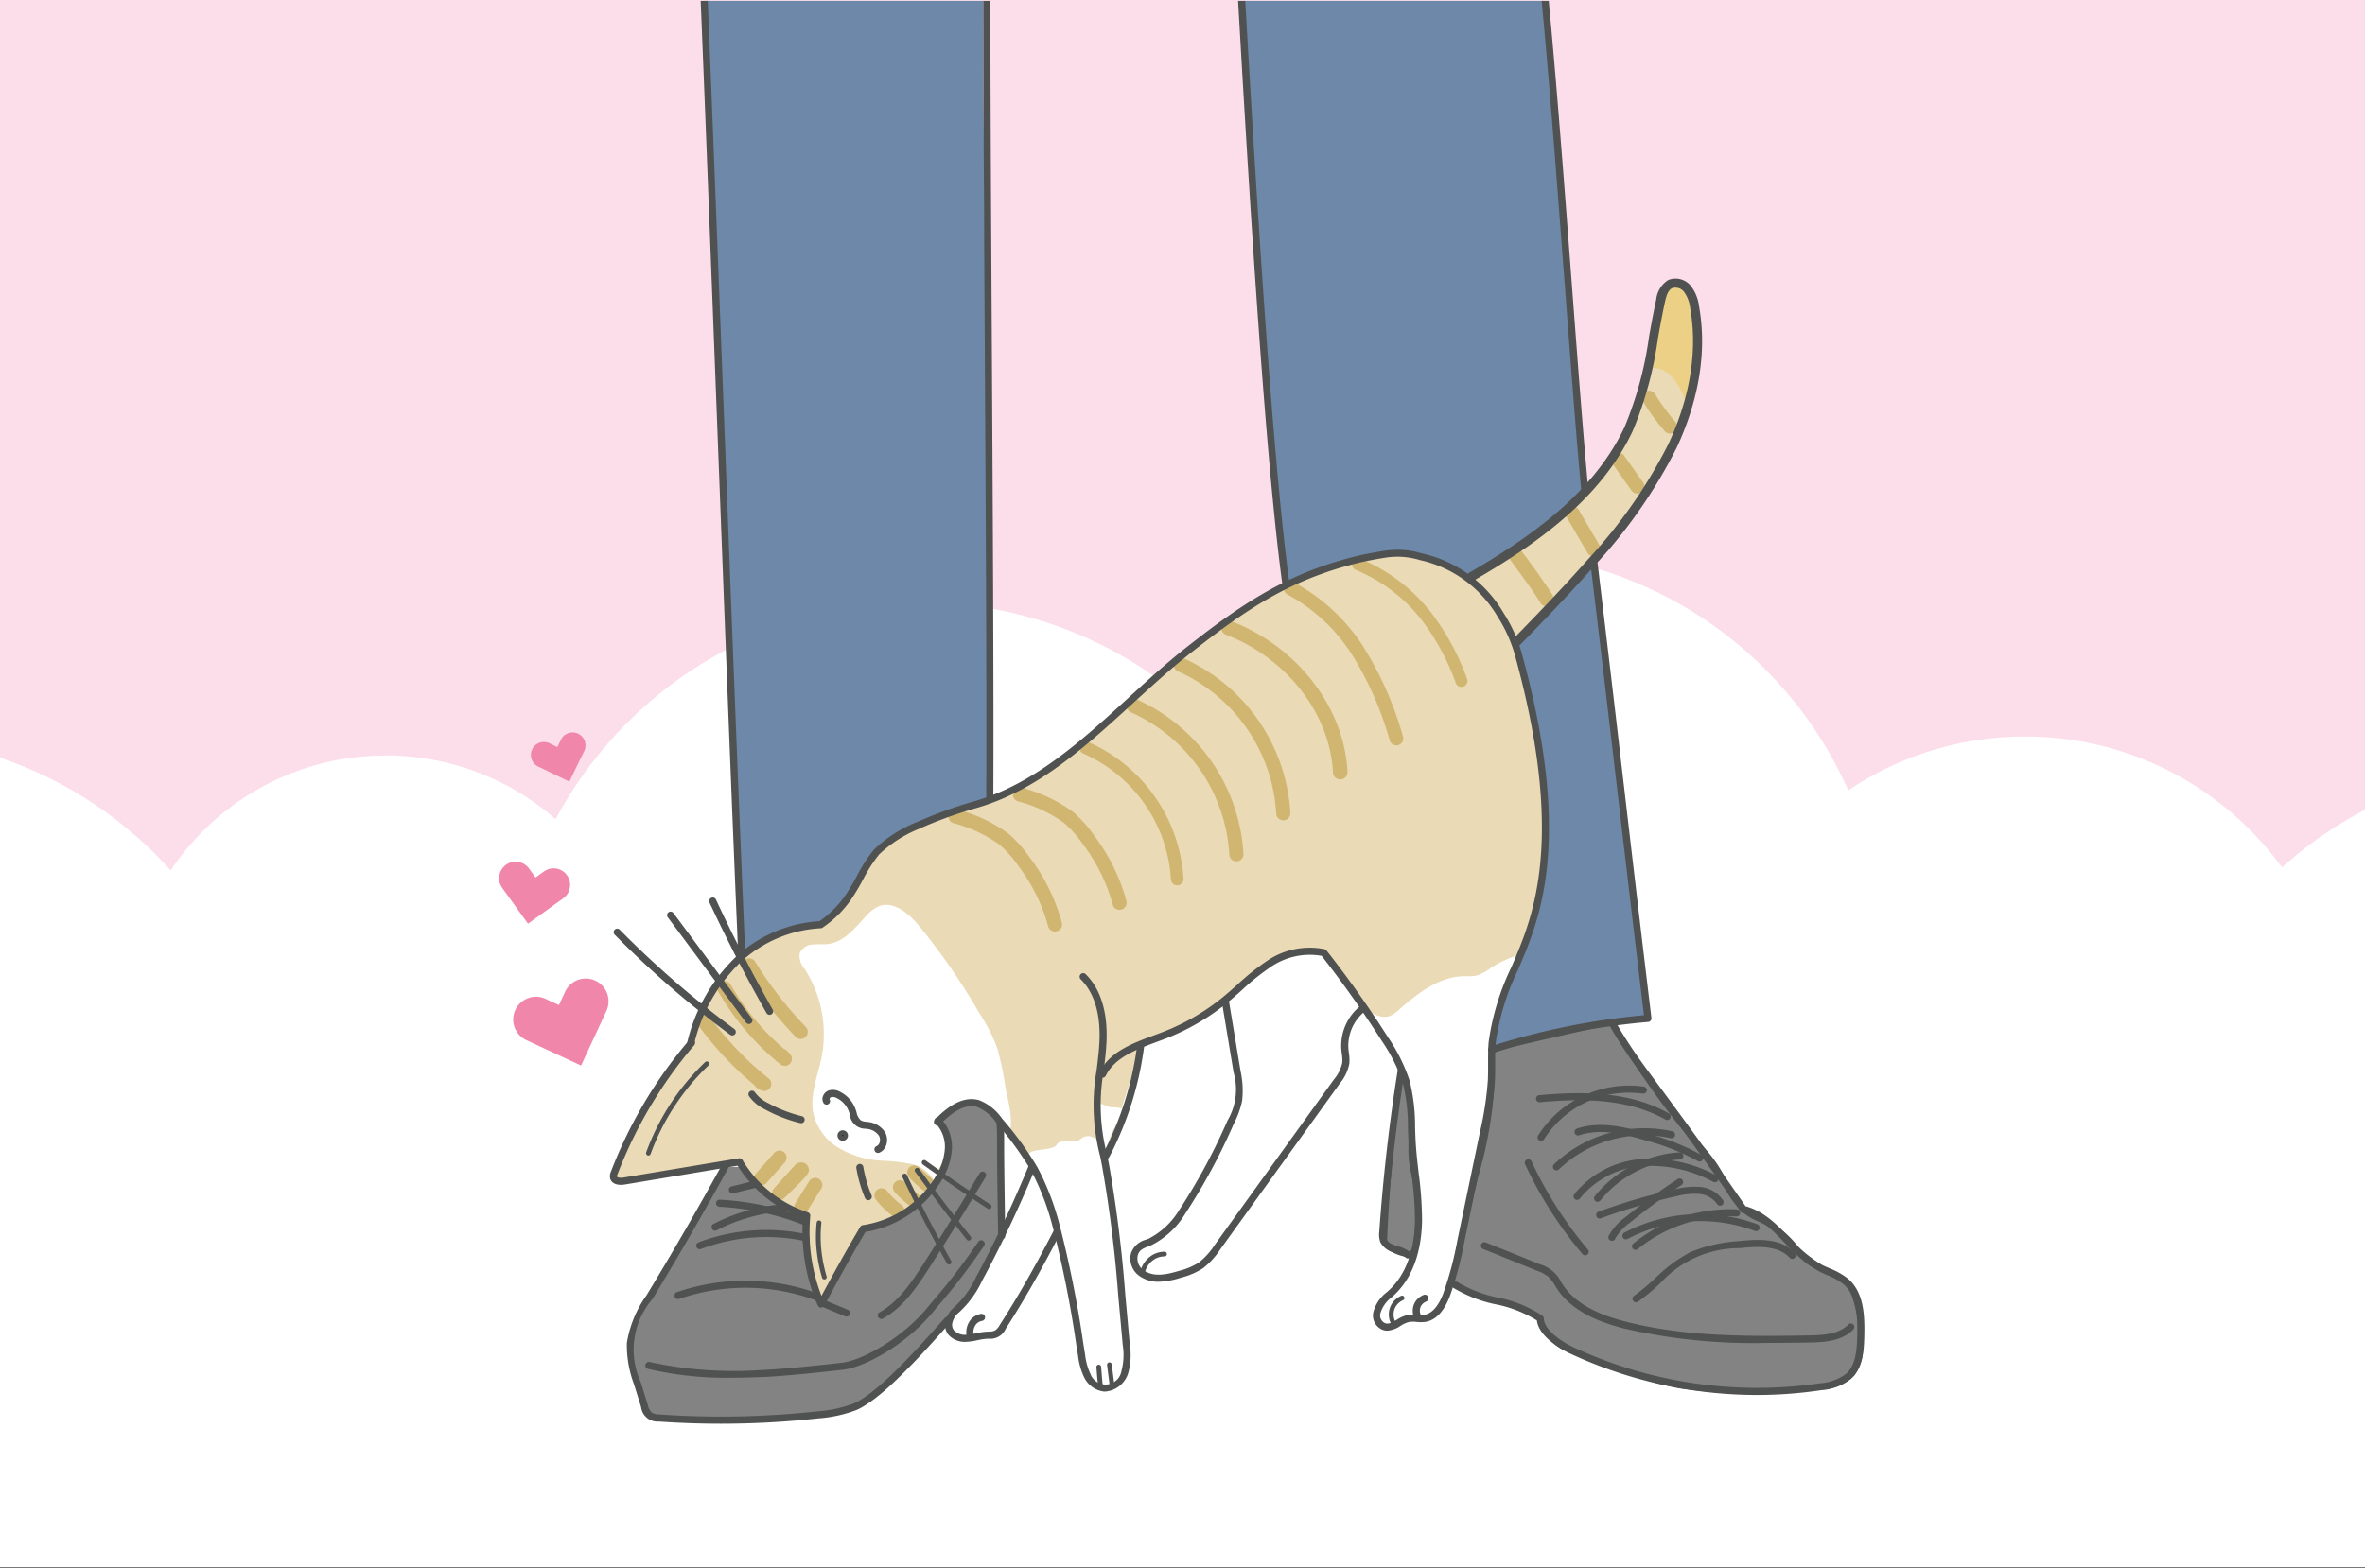 <svg xmlns="http://www.w3.org/2000/svg" xmlns:xlink="http://www.w3.org/1999/xlink" width="280.598" height="186.105" viewBox="0 0 280.598 186.105">
  <rect x="0" y="0" width="280.598" height="186.105" fill="#333333" stroke="none"/>
  <defs>
    <clipPath id="clip-path">
      <rect id="長方形_25" data-name="長方形 25" width="280.598" height="186" transform="translate(1645.831 1221.642)" fill="none"/>
    </clipPath>
    <clipPath id="clip-path-2">
      <rect id="長方形_51" data-name="長方形 51" width="280.445" height="186" transform="translate(1100 505.915)" fill="#fff"/>
    </clipPath>
  </defs>
  <g id="グループ_267" data-name="グループ 267" transform="translate(-1100 -522)">
    <g id="グループ_160" data-name="グループ 160" transform="translate(-545.831 -699.642)">
      <g id="グループ_159" data-name="グループ 159" clip-path="url(#clip-path)">
        <rect id="長方形_25-2" data-name="長方形 25" width="280.598" height="186" transform="translate(1645.831 1221.642)" fill="#fcdeea"/>
        <circle id="楕円形_84" data-name="楕円形 84" cx="47.649" cy="47.649" r="47.649" transform="translate(1582.908 1309.054)" fill="#fff"/>
        <circle id="楕円形_85" data-name="楕円形 85" cx="48.868" cy="48.868" r="48.868" transform="translate(1705.944 1293.1)" fill="#fff"/>
        <circle id="楕円形_86" data-name="楕円形 86" cx="30.665" cy="30.665" r="30.665" transform="translate(1660.925 1311.303)" fill="#fff"/>
        <circle id="楕円形_87" data-name="楕円形 87" cx="37.649" cy="37.649" r="37.649" transform="translate(1848.458 1309.054)" fill="#fff"/>
        <circle id="楕円形_88" data-name="楕円形 88" cx="47.649" cy="47.649" r="47.649" transform="translate(1773.91 1287.1)" fill="#fff"/>
        <circle id="楕円形_89" data-name="楕円形 89" cx="47.649" cy="47.649" r="47.649" transform="translate(1900.818 1312.344)" fill="#fff"/>
        <rect id="長方形_25-3" data-name="長方形 25" width="280.598" height="67.172" transform="translate(1645.831 1340.471)" fill="#fff"/>
      </g>
    </g>
    <g id="マスクグループ_6" data-name="マスクグループ 6" transform="translate(0 16.19)" clip-path="url(#clip-path-2)">
      <g id="グループ_157" data-name="グループ 157" transform="translate(-456.091 -354.892)">
        <path id="パス_1099" data-name="パス 1099" d="M1758.6,1109.141q4.186-6.163,8.9-11.944c.8-.98,1.61-1.951,2.347-2.978.717-1,1.362-2.048,2.006-3.1l2.2-3.573a3.071,3.071,0,0,0,.44-.941,4.612,4.612,0,0,0-.188-1.719,4.691,4.691,0,0,1,2.4-4.833,10.706,10.706,0,0,0-2.131-3.554l-2.165-2.863a1.317,1.317,0,0,0-1.513-.675l-1.781.172a6.681,6.681,0,0,0-1.7.314,6.606,6.606,0,0,0-1.279.7,26.91,26.91,0,0,0-5.715,4.551,1.1,1.1,0,0,0-.308.533,1.179,1.179,0,0,0,.09.537,41.347,41.347,0,0,1,1.628,10.861,38.344,38.344,0,0,1-4.468,9.644l-2.041,3.449a5.524,5.524,0,0,1-.613.9c-.424.474-1.04.853-1.241,1.56l-2.588,1.415a3.684,3.684,0,0,0-1.352,1.043,1.876,1.876,0,0,0,.035,2.11,3,3,0,0,0,.98.8,4.072,4.072,0,0,0,1.585.562,4.818,4.818,0,0,0,2.027-.362,22.236,22.236,0,0,0,3.08-1.345,2.9,2.9,0,0,0,1.575-1.514" transform="translate(-58.849 -99.367)" fill="#fff"/>
        <path id="パス_1100" data-name="パス 1100" d="M1654.581,1112.554q-4.35,7.917-9.039,15.64a12.982,12.982,0,0,0-2.27,5.463,12.773,12.773,0,0,0,.832,4.762c.279.9.485,1.122.764,2.021.131.421.354,1.547.709,1.807a2.068,2.068,0,0,0,1.1.291,105.466,105.466,0,0,0,18.846-.372,15.4,15.4,0,0,0,4.424-.967c2.25-.966,3.944-2.86,5.561-4.7l9.562-10.864c2.86-3.787,2.205-5.646,1.91-11.306-.592-.8,1.027-7.638-.7-8.2-.94-.307-2.191-1.406-2.942-1.434-1.7-.063-3.051,1.713-3.435,2.182-2.14,2.608-8.244,5.214-25.077,5.665" transform="translate(-12.272 -113.325)" fill="#848383"/>
        <path id="パス_1101" data-name="パス 1101" d="M1660.684,1129.65a.42.42,0,0,1-.194-.793,21.53,21.53,0,0,1,14.191-1.953.42.42,0,0,1-.169.823,20.7,20.7,0,0,0-13.635,1.876A.411.411,0,0,1,1660.684,1129.65Z" transform="translate(-19.751 -122.894)" fill="#505151"/>
        <path id="パス_1102" data-name="パス 1102" d="M1676.3,1130.842a.417.417,0,0,1-.213-.058,31.755,31.755,0,0,0-14.477-4.347.42.42,0,1,1,.043-.84,32.588,32.588,0,0,1,14.861,4.463.42.42,0,0,1-.214.782Z" transform="translate(-20.167 -122.513)" fill="#505151"/>
        <path id="パス_1103" data-name="パス 1103" d="M1664.351,1122.3a.42.42,0,0,1-.1-.828c4.546-1.126,9.7-2.4,14.647-1.174a.42.42,0,1,1-.2.816c-4.744-1.177-9.791.071-14.242,1.173A.391.391,0,0,1,1664.351,1122.3Z" transform="translate(-21.364 -119.963)" fill="#505151"/>
        <path id="パス_1104" data-name="パス 1104" d="M1680.02,1122.729a26.69,26.69,0,0,0-13.6-4.281l.019-.56a27.256,27.256,0,0,1,13.886,4.371Z" transform="translate(-22.458 -119.125)"/>
        <g id="グループ_152" data-name="グループ 152" transform="translate(1628.982 894.264)">
          <path id="パス_1105" data-name="パス 1105" d="M1766.874,932.4c-.6-1.166-1.2-1.2-2.331-.588-.877.47-3.152,13.1-3.385,14.076a23,23,0,0,1-5.69,9.453c-3.4,3.579-11.472,10.279-14.959,10.738a43.405,43.405,0,0,0-6.445-2.668l-.215-.061-.252.023c-.906.084-2.1.225-3.495.475-6.994,1.256-13.2,3.839-22.214,10.952-8.286,6.536-15.28,15.527-25.446,18.358-2.313.644-4.838.994-6.668,2.549a10.235,10.235,0,0,0-4.891,3.04c-1.365,1.614-2.136,3.643-3.345,5.377a12.665,12.665,0,0,1-3.276,3.232,17.182,17.182,0,0,0-15.419,14.1l.04.013a53.38,53.38,0,0,0-9.085,15.32.991.991,0,0,0-.1.544c.1.491.786.527,1.281.444l13.659-2.279a14.57,14.57,0,0,0,7.986,6.392,21.485,21.485,0,0,0,1.7,10.5c1.574-2.908,3.148-5.815,5.01-8.958a12.643,12.643,0,0,0,8.859-5.827,7.767,7.767,0,0,0,1.232-3.522,4.461,4.461,0,0,0-1.182-3.418c1.287-1.284,2.967-2.565,4.7-2.077a5.469,5.469,0,0,1,2.516,2.036,40.246,40.246,0,0,1,4.066,5.566c-1.837,4.334-4.289,9.192-6.466,13.234a11.594,11.594,0,0,1-2.649,3.638,2.645,2.645,0,0,0-.869,1.286c-.432,1.487.887,2.139,2,2.1.817-.026,1.6-.316,2.42-.364a2.87,2.87,0,0,0,1.171-.175,2.119,2.119,0,0,0,.739-.8c2.151-3.358,4.6-7.453,6.575-11.117,1.244,4.747,1.995,9.612,2.785,14.458a7.6,7.6,0,0,0,.692,2.456,2.6,2.6,0,0,0,1.993,1.438,2.627,2.627,0,0,0,2.436-1.874,7.672,7.672,0,0,0,.177-3.268q-.265-2.947-.534-5.895a154.453,154.453,0,0,0-1.927-15.423c-.035-.181-.071-.362-.108-.543.059-.184.119-.381.182-.6l4.13-12.827c.27-.21.546-.443.832-.706.678-.258,1.36-.5,2.015-.758a26.653,26.653,0,0,0,7.188-4.2c.085-.07.168-.142.252-.212l-.273.367q.7,4.216,1.4,8.432a7.665,7.665,0,0,1-.758,5.946,71.332,71.332,0,0,1-5.763,10.679,9.468,9.468,0,0,1-3.778,3.534c-.746.319-1.606.5-1.885,1.487a2.118,2.118,0,0,0,.966,2.307c1.346.871,2.979.494,4.445.062a8.371,8.371,0,0,0,2.478-1.051,8.9,8.9,0,0,0,1.987-2.194l14.143-19.634a4.841,4.841,0,0,0,1.061-2.167,8.555,8.555,0,0,0-.111-1.675,5.626,5.626,0,0,1,2.169-4.85c.019-.052.033-.105.051-.158.852,1.238,1.689,2.486,2.5,3.754a20.258,20.258,0,0,1,2.564,5.118c.683,2.352.561,4.849.708,7.294.183,3.045.792,6.065.755,9.115s-.817,6.256-2.977,8.41c-.783.781-1.757,1.442-1.968,2.616a1.419,1.419,0,0,0,.826,1.617c1,.368,1.845-.716,2.85-.945.647-.147,1.328.073,1.985-.021,1.321-.191,2.121-1.541,2.6-2.787a45.943,45.943,0,0,0,1.864-7.163l2.492-11.976a40,40,0,0,0,.969-6.337c.066-1.5-.036-3.006.092-4.5.38-4.452,2.747-8.45,4.237-12.663,3.476-9.833,2.114-20.715-.452-30.822a22.957,22.957,0,0,0-1.629-4.247l.674.039c1.046-.494,8.957-9.278,10.619-10.941,1.1-1.1,5.307-7.942,6.333-9.177,1.182-1.423,3.081-7.208,3.671-8.994a18.9,18.9,0,0,0,.734-6.7A26.213,26.213,0,0,0,1766.874,932.4Zm-89.392,96.67c-.009-.009.743,1.571.734,1.561l-.012,0,.012,0,.338-.336a.816.816,0,0,0-1.072-1.226Z" transform="translate(-1639.69 -931.421)" fill="#eadab5"/>
        </g>
        <path id="パス_1106" data-name="パス 1106" d="M1837.745,990.186c2.148,17.734,4.045,36.563,6.192,54.3a84.591,84.591,0,0,0-18.536,3.718,33.563,33.563,0,0,1,.944-4.88c1.185-4.359,2.669-6.31,3.831-9.424,1.169-3.133,1.3-5.529,1.532-9.884a67.565,67.565,0,0,0-3.4-24.072" transform="translate(-92.343 -62.989)" fill="#6d88a8"/>
        <path id="パス_1107" data-name="パス 1107" d="M1772.342,861.919c.693,11.184,1.727,42.271,3.1,54.281q1.154,10.1,2.551,19.74a48.5,48.5,0,0,1,7.914-2.746c2.825-.714,4.376-1.092,6.35-.92,1.435.124,3.411.837,7.019,3.017a78.289,78.289,0,0,0,12.332-8.6c.972-.878,1.648-1.315,1.506-2.617-.91-8.377-1.346-14.495-2.257-22.871-.077-10.413-2.381-33.441-3.321-40.582" transform="translate(-69.019 -6.034)" fill="#6d88a8"/>
        <path id="パス_1108" data-name="パス 1108" d="M1658.48,864.929c11.324.392,21.919.487,33.242.879-.09,26.417.861,71.139.771,97.556a41.893,41.893,0,0,0-5.189,1.707c-4.286,1.726-6.428,2.589-8.066,4.5-2.023,2.355-1.751,4.236-4.7,7.045a16.335,16.335,0,0,1-1.917,1.564,15.236,15.236,0,0,0-9.54,4.008q-1.032-24.979-2.064-49.957" transform="translate(-18.967 -7.929)" fill="#6d88a8"/>
        <path id="パス_1109" data-name="パス 1109" d="M1626.325,1089.084l-6.49-3.014a2.7,2.7,0,1,1,2.277-4.9l1.585.735.736-1.584a2.7,2.7,0,1,1,4.9,2.276Z" transform="translate(-1.291 -101.921)" fill="#f087aa"/>
        <path id="パス_1110" data-name="パス 1110" d="M1618.737,1061.4l-3.036-4.214a1.963,1.963,0,1,1,3.185-2.294l.741,1.029,1.03-.741a1.963,1.963,0,0,1,2.294,3.185Z" transform="translate(0 -91.074)" fill="#f087aa"/>
        <path id="パス_1111" data-name="パス 1111" d="M1626.614,1032.47l-3.656-1.776a1.536,1.536,0,1,1,1.342-2.762l.893.433.434-.893a1.536,1.536,0,0,1,2.763,1.342Z" transform="translate(-2.972 -78.999)" fill="#f087aa"/>
        <path id="パス_1112" data-name="パス 1112" d="M1670.122,1119.307a.84.84,0,0,1-.628-1.4l2.179-2.455a.841.841,0,0,1,1.258,1.116l-2.179,2.455A.839.839,0,0,1,1670.122,1119.307Z" transform="translate(-23.716 -117.93)" fill="#d1b671"/>
        <path id="パス_1113" data-name="パス 1113" d="M1673.932,1122.181a.841.841,0,0,1-.625-1.4l2.431-2.7a1.028,1.028,0,0,1,1.073-.356.893.893,0,0,1,.6.621c.141.562.159.634-2.9,3.6A.839.839,0,0,1,1673.932,1122.181Z" transform="translate(-25.39 -119.035)" fill="#d1b671"/>
        <path id="パス_1114" data-name="パス 1114" d="M1678.592,1125.295a.84.84,0,0,1-.712-1.287l1.665-2.657a.841.841,0,0,1,1.425.893l-1.665,2.656A.839.839,0,0,1,1678.592,1125.295Z" transform="translate(-27.439 -120.474)" fill="#d1b671"/>
        <path id="パス_1115" data-name="パス 1115" d="M1665.137,1095.4a.837.837,0,0,1-.415-.11l-.355-.2a.836.836,0,0,1-.329-.341,39.816,39.816,0,0,1-6.722-7.163.841.841,0,1,1,1.358-.991,38.14,38.14,0,0,0,6.989,7.31.84.84,0,0,1-.526,1.5Z" transform="translate(-18.385 -105.218)" fill="#d1b671"/>
        <path id="パス_1116" data-name="パス 1116" d="M1669.48,1089.341a.839.839,0,0,1-.53-.188,31.163,31.163,0,0,1-7.379-8.657.841.841,0,0,1,1.457-.839,29.468,29.468,0,0,0,6.365,7.677.83.83,0,0,1,.409.258l.312.357a.841.841,0,0,1-.634,1.393Z" transform="translate(-20.277 -102.134)" fill="#d1b671"/>
        <path id="パス_1117" data-name="パス 1117" d="M1673.684,1084.067a.841.841,0,0,1-.606-.258,48.065,48.065,0,0,1-6.218-8.008.841.841,0,1,1,1.43-.884,46.357,46.357,0,0,0,6,7.727.841.841,0,0,1-.606,1.424Z" transform="translate(-22.596 -100.06)" fill="#d1b671"/>
        <path id="パス_1118" data-name="パス 1118" d="M1697.487,1126.684a.84.84,0,0,1-.493-.16,10.229,10.229,0,0,1-2.056-1.985.84.84,0,1,1,1.325-1.034,8.532,8.532,0,0,0,1.717,1.657.841.841,0,0,1-.494,1.522Z" transform="translate(-34.916 -121.452)" fill="#d1b671"/>
        <path id="パス_1119" data-name="パス 1119" d="M1701.179,1124.7a.839.839,0,0,1-.51-.172,13.151,13.151,0,0,1-1.779-1.634.84.84,0,0,1,1.19-1.184c1.521,1.391,1.6,1.465,1.677,1.54a.841.841,0,0,1-.579,1.45Z" transform="translate(-36.636 -120.708)" fill="#d1b671"/>
        <path id="パス_1120" data-name="パス 1120" d="M1704.186,1121.532a.84.84,0,0,1-.509-.172,13.321,13.321,0,0,1-1.779-1.633.841.841,0,0,1,1.19-1.185c1.521,1.392,1.6,1.466,1.678,1.54a.841.841,0,0,1-.58,1.45Z" transform="translate(-37.958 -119.315)" fill="#d1b671"/>
        <path id="パス_1121" data-name="パス 1121" d="M1736.722,1052.824a.841.841,0,0,1-.816-.641,20.887,20.887,0,0,0-3.569-7.2,13.139,13.139,0,0,0-2.191-2.471,16.428,16.428,0,0,0-5.485-2.562.84.84,0,1,1,.521-1.6,17.95,17.95,0,0,1,6.034,2.863A14.736,14.736,0,0,1,1733.7,1044a22.533,22.533,0,0,1,3.84,7.783.84.84,0,0,1-.817,1.041Z" transform="translate(-47.804 -84.145)" fill="#d1b671"/>
        <path id="パス_1122" data-name="パス 1122" d="M1782.3,1021.817a.863.863,0,0,1-.861-.818c-.367-7-5.469-13.568-12.7-16.356a.863.863,0,1,1,.621-1.611c7.853,3.029,13.4,10.213,13.8,17.876a.863.863,0,0,1-.817.907Z" transform="translate(-67.194 -68.611)" fill="#d1b671"/>
        <path id="パス_1123" data-name="パス 1123" d="M1761.158,1038.8a.84.84,0,0,1-.839-.8,19.779,19.779,0,0,0-11.689-16.9.841.841,0,0,1,.667-1.543,21.491,21.491,0,0,1,12.7,18.366.84.84,0,0,1-.8.879Z" transform="translate(-58.373 -75.867)" fill="#d1b671"/>
        <path id="パス_1124" data-name="パス 1124" d="M1808.853,1005.046a.714.714,0,0,1-.665-.457,27.764,27.764,0,0,0-4.194-7.674,19.172,19.172,0,0,0-7.66-5.754.713.713,0,1,1,.539-1.32,20.6,20.6,0,0,1,8.232,6.181,29.1,29.1,0,0,1,4.413,8.053.713.713,0,0,1-.408.922A.729.729,0,0,1,1808.853,1005.046Z" transform="translate(-79.371 -62.815)" fill="#d1b671"/>
        <path id="パス_1125" data-name="パス 1125" d="M1833.553,994.563a.841.841,0,0,1-.712-.393q-.485-.771-1-1.532c-.86-1.213-2.085-2.892-2.615-3.619a.841.841,0,0,1,1.343-1.011c.914,1.175,1.794,2.392,2.63,3.635,1.1,1.551,1.126,1.68,1.173,1.909a.84.84,0,0,1-.823,1.01Zm-.792-.576h0Z" transform="translate(-93.955 -61.889)" fill="#d1b671"/>
        <path id="パス_1126" data-name="パス 1126" d="M1844.411,984.717a.843.843,0,0,1-.726-.416l-2.5-4.27a.841.841,0,0,1,1.452-.848l2.5,4.269a.84.84,0,0,1-.725,1.265Z" transform="translate(-99.232 -57.969)" fill="#d1b671"/>
        <path id="パス_1127" data-name="パス 1127" d="M1853.849,972.26a.84.84,0,0,1-.687-.355l-2.237-3.162a.841.841,0,1,1,1.373-.971l2.237,3.162a.841.841,0,0,1-.686,1.327Z" transform="translate(-103.495 -52.98)" fill="#d1b671"/>
        <path id="パス_1128" data-name="パス 1128" d="M1860.585,959.37a.839.839,0,0,1-.634-.288,25.39,25.39,0,0,1-2.574-3.516.84.84,0,1,1,1.437-.872,23.767,23.767,0,0,0,2.4,3.282.84.84,0,0,1-.633,1.393Z" transform="translate(-106.345 -47.21)" fill="#d1b671"/>
        <path id="パス_1129" data-name="パス 1129" d="M1860.872,932.291a4.439,4.439,0,0,0-1.29,2.489,34.188,34.188,0,0,0-1.018,7.02,3.368,3.368,0,0,1,3.027,1.311,9.932,9.932,0,0,1,1.54,3.073,38.732,38.732,0,0,0,1.3-10.349,6.453,6.453,0,0,0-.26-2.048,2.451,2.451,0,0,0-1.32-1.517A2.741,2.741,0,0,0,1860.872,932.291Z" transform="translate(-106.921 -37.456)" fill="#ebd086"/>
        <path id="パス_1130" data-name="パス 1130" d="M1735.51,1110.84c-.031,2.354-.423-.189-2.141,1.133-.743.571-2.256-.211-2.731.6-.487.828-3.217.351-3.434,1.287-.212.915.934,1.722,2.1,4.084,3.252,6.586,3.446,15.331,4.188,19.225a11.329,11.329,0,0,0,.643,2.4c.465,1.072,1.545,2.086,2.672,1.777a2.782,2.782,0,0,0,.946-.538,2.9,2.9,0,0,0,.941-1.079,3.29,3.29,0,0,0,.193-1.094,26.993,26.993,0,0,0,.059-3.771c-.1-1.284-.383-2.547-.525-3.827-.162-1.468-.136-2.949-.25-4.422-.107-1.379-.336-2.745-.564-4.108l-1.583-9.44A12.3,12.3,0,0,0,1735.51,1110.84Z" transform="translate(-49.166 -116.027)" fill="#fff"/>
        <path id="パス_1131" data-name="パス 1131" d="M1797.99,1079.779c.964.771,2.186,1.588,3.338,1.144a3.63,3.63,0,0,0,1.049-.729c2.219-1.96,4.765-3.932,7.725-3.974a6.648,6.648,0,0,0,1.492-.076,5.384,5.384,0,0,0,1.621-.87,12.846,12.846,0,0,1,3.656-1.659,24.2,24.2,0,0,0-3.135,8.788c-.2,1.534-.208,3.086-.3,4.63-.435,7.675-2.82,15.1-3.9,22.713a15.757,15.757,0,0,1-.887,4,4.6,4.6,0,0,1-2.855,2.76c-1.081.288-2.284.03-3.3.49-.674.3-1.3.92-2.025.778-.885-.172-1.154-1.406-.748-2.211a7.127,7.127,0,0,1,1.889-1.908c2.561-2.253,3.357-5.944,3.236-9.352s-1-6.754-1.156-10.162c-.1-2.252.1-4.6-.767-6.678a13.838,13.838,0,0,0-1.386-2.381C1800.223,1083.136,1798.907,1081.186,1797.99,1079.779Z" transform="translate(-80.293 -99.664)" fill="#fff"/>
        <path id="パス_1132" data-name="パス 1132" d="M1772.615,1073.691a3,3,0,0,0-2.225-.816,6.9,6.9,0,0,0-2.358.569,20.51,20.51,0,0,0-7.418,5.028,1.2,1.2,0,0,0-.32.482,1.269,1.269,0,0,0,.122.76,24.782,24.782,0,0,1,1.557,11.991,17.849,17.849,0,0,0-1.718,3.354,40.883,40.883,0,0,1-6.914,10.959c-.9,1.105-2.754,1.165-3.451,2.405a2.361,2.361,0,0,0,1.052,3.01,4.722,4.722,0,0,0,3.439.275,3.949,3.949,0,0,0,1.236-.475,7.047,7.047,0,0,1,1.05-.709c.559-.227,1.345-.179,1.551-.928,3.315-4,6.465-8.132,9.772-12.851,1.794-3.47,4.835-6.2,6.35-9.569a4.059,4.059,0,0,0,.4-2.242,11.947,11.947,0,0,1,.21-2.036,2.949,2.949,0,0,1,.814-1.736c.413-.356,1.019-.532,1.088-.9.088-.377.484-.711.348-1.073a.866.866,0,0,0-.245-.306,8.137,8.137,0,0,1-1.145-1.33c-.735-1.068-1.265-2.364-2.381-3.024C1773.049,1074.3,1772.56,1074.081,1772.615,1073.691Z" transform="translate(-59.052 -99.338)" fill="#fff"/>
        <path id="パス_1133" data-name="パス 1133" d="M1741.8,1104.987c.59.124,1.112.492,1.709.581a4.749,4.749,0,0,1,1.362.171,16.286,16.286,0,0,1-.853,2.059,8.225,8.225,0,0,0-.626,1.279,3.957,3.957,0,0,1-.573,1.572A24.9,24.9,0,0,1,1741.8,1104.987Z" transform="translate(-55.593 -113.454)" fill="#fff"/>
        <path id="パス_1134" data-name="パス 1134" d="M1720.633,1119.625c-.652,2.1-2.247,3.776-3.17,5.775-.65,1.407-.954,2.949-1.551,4.379a22.969,22.969,0,0,1-2.4,4.061,19.555,19.555,0,0,1-1.778,2.329c-.558.6-1.249,1.36-.929,2.113.285.668,1.164.789,1.891.81l2.478.076a1.556,1.556,0,0,0,.556-.051,1.5,1.5,0,0,0,.639-.547,35.65,35.65,0,0,0,3.108-5.043l3.655-6.743a1.4,1.4,0,0,0,.091-1.557q-.911-2.217-1.881-4.408C1721.076,1120.211,1720.75,1119.551,1720.633,1119.625Z" transform="translate(-41.934 -119.886)" fill="#fff"/>
        <path id="パス_1135" data-name="パス 1135" d="M1694.84,1095.915a4.161,4.161,0,0,0-2.836-2.034,23.5,23.5,0,0,0-3.582-.379A11.1,11.1,0,0,1,1683.5,1092a6.522,6.522,0,0,1-3-4.071c-.46-2.233.53-4.472.975-6.708a14.287,14.287,0,0,0-2-10.441,2.449,2.449,0,0,1-.615-1.828,1.7,1.7,0,0,1,1.479-1.082c.642-.093,1.3.007,1.941-.077,1.875-.244,3.17-1.914,4.456-3.3a4.234,4.234,0,0,1,1.588-1.2c1.65-.593,3.325.754,4.482,2.072a75.764,75.764,0,0,1,7.323,10.535,21.023,21.023,0,0,1,2.2,4.284,38.033,38.033,0,0,1,.965,4.672c.355,1.791.92,3.629.495,5.4a17.087,17.087,0,0,0-2.934-3.213c-.437-.37-.892-.273-1.451-.391a3.585,3.585,0,0,0-3.552,1.777,1.516,1.516,0,0,0-.331.662c-.094.7.727,1.134,1.07,1.75a2.523,2.523,0,0,1-.461,2.519A6.126,6.126,0,0,0,1694.84,1095.915Z" transform="translate(-27.905 -95.06)" fill="#fff"/>
        <path id="パス_1136" data-name="パス 1136" d="M1723.059,1057.434a.841.841,0,0,1-.816-.64,20.875,20.875,0,0,0-3.57-7.2,13.154,13.154,0,0,0-2.191-2.471,16.44,16.44,0,0,0-5.485-2.562.841.841,0,0,1,.521-1.6,17.96,17.96,0,0,1,6.034,2.863,14.717,14.717,0,0,1,2.483,2.783,22.525,22.525,0,0,1,3.84,7.783.84.84,0,0,1-.616,1.016A.822.822,0,0,1,1723.059,1057.434Z" transform="translate(-41.798 -86.172)" fill="#d1b671"/>
        <path id="パス_1137" data-name="パス 1137" d="M1771.087,1030.107a.841.841,0,0,1-.84-.8,19.772,19.772,0,0,0-11.688-16.9.841.841,0,0,1,.666-1.543,21.487,21.487,0,0,1,12.7,18.366.84.84,0,0,1-.8.879Z" transform="translate(-62.737 -72.047)" fill="#d1b671"/>
        <path id="パス_1138" data-name="パス 1138" d="M1749.736,1045.625a.747.747,0,0,1-.746-.711,17.493,17.493,0,0,0-10.426-14.946.747.747,0,0,1,.588-1.372,19.014,19.014,0,0,1,11.331,16.248.748.748,0,0,1-.711.781Z" transform="translate(-53.972 -79.847)" fill="#d1b671"/>
        <path id="パス_1139" data-name="パス 1139" d="M1794.766,1014.136a.819.819,0,0,1-.782-.579,39.423,39.423,0,0,0-4.314-9.927,20.723,20.723,0,0,0-7.82-7.4.818.818,0,1,1,.748-1.455,22.347,22.347,0,0,1,8.451,7.972,40.95,40.95,0,0,1,4.5,10.328.819.819,0,0,1-.543,1.023A.832.832,0,0,1,1794.766,1014.136Z" transform="translate(-73.003 -64.967)" fill="#d1b671"/>
        <g id="グループ_153" data-name="グループ 153" transform="translate(1728.02 981.649)">
          <path id="パス_1140" data-name="パス 1140" d="M1835.835,1087.917l-14.142,3.244a42.047,42.047,0,0,1-.055,5.5c-.359,4.775-1.4,7.621-2.815,13.538-.476,1.983-1.163,5.012-1.857,8.805a18.679,18.679,0,0,0,3.115,1.438c1.651.585,2.477.615,4.133,1.2a19.364,19.364,0,0,1,3.259,1.5,5.939,5.939,0,0,0,1.234,2.21,6.087,6.087,0,0,0,2.276,1.557c8.681,3.6,13.238,4.253,13.238,4.253a60.835,60.835,0,0,0,16.506.076,5.078,5.078,0,0,0,3.8-1.574,4.907,4.907,0,0,0,.959-2.935,16.039,16.039,0,0,0-1.078-7.188,6.508,6.508,0,0,0-.959-1.018,7.272,7.272,0,0,0-2.821-1.418c-2.632-.853-2.215-2.817-5.744-4.992-1.633-1.006-2.145-.846-3.315-1.927a9.263,9.263,0,0,1-2.2-3.225c-1.226-2.694-2.536-3.57-5.451-7.189A101.764,101.764,0,0,1,1835.835,1087.917Z" transform="translate(-1816.654 -1087.599)" fill="#848383"/>
          <path id="パス_1141" data-name="パス 1141" d="M1852.431,1131.8a59.582,59.582,0,0,1-8.494-.6h0c-.01,0-4.589-.661-13.305-4.271a6.372,6.372,0,0,1-2.377-1.629,6.127,6.127,0,0,1-1.259-2.208,19.309,19.309,0,0,0-3.119-1.429,20.536,20.536,0,0,0-2.032-.587,20.854,20.854,0,0,1-2.1-.61,19.045,19.045,0,0,1-3.161-1.46l-.171-.1.036-.194c.545-2.981,1.171-5.948,1.86-8.82.366-1.529.708-2.853,1.018-4.058a49.273,49.273,0,0,0,1.79-9.435,41.868,41.868,0,0,0,.055-5.465l-.013-.235,14.57-3.342.1.175a103.705,103.705,0,0,0,8.064,11.828c.938,1.164,1.7,2.029,2.366,2.792a16.559,16.559,0,0,1,3.122,4.456l.051.111a8.806,8.806,0,0,0,2.081,3.024,5.183,5.183,0,0,0,1.667,1.058,12.532,12.532,0,0,1,1.605.836,10.961,10.961,0,0,1,3.254,3.021,4.573,4.573,0,0,0,2.429,1.943l.2.063a7.13,7.13,0,0,1,2.716,1.409,6.777,6.777,0,0,1,1,1.062l.039.07a16.4,16.4,0,0,1,1.1,7.312,5.259,5.259,0,0,1-1.022,3.089,5.352,5.352,0,0,1-4.013,1.676A62.744,62.744,0,0,1,1852.431,1131.8Zm-35.4-13.185a18.351,18.351,0,0,0,2.9,1.318,19.855,19.855,0,0,0,2.049.6,20.976,20.976,0,0,1,2.083.6,19.8,19.8,0,0,1,3.307,1.526l.1.055.032.105a5.616,5.616,0,0,0,1.175,2.105,5.837,5.837,0,0,0,2.175,1.486c8.552,3.543,13.125,4.228,13.17,4.234a60.658,60.658,0,0,0,16.43.076,4.831,4.831,0,0,0,3.621-1.474,4.585,4.585,0,0,0,.9-2.782,15.826,15.826,0,0,0-1.047-7.025,6.147,6.147,0,0,0-.893-.943,6.622,6.622,0,0,0-2.517-1.3l-.208-.066a5.087,5.087,0,0,1-2.7-2.135,10.338,10.338,0,0,0-3.1-2.885,12.013,12.013,0,0,0-1.54-.8,5.693,5.693,0,0,1-1.818-1.158,9.307,9.307,0,0,1-2.211-3.2l-.05-.11a15.919,15.919,0,0,0-3.034-4.319c-.673-.767-1.436-1.637-2.381-2.81a103.7,103.7,0,0,1-8-11.718l-13.713,3.147a42.714,42.714,0,0,1-.068,5.3,49.762,49.762,0,0,1-1.806,9.533c-.31,1.2-.65,2.523-1.016,4.049C1818.179,1112.815,1817.568,1115.706,1817.033,1118.611Z" transform="translate(-1816.41 -1087.349)" fill="#505151"/>
        </g>
        <g id="グループ_154" data-name="グループ 154" transform="translate(1720.078 988.186)">
          <path id="パス_1142" data-name="パス 1142" d="M1804.966,1099.514c-.885,0-1.618,10.121-1.857,13.418-.193,2.662-.3,4.863-.36,6.349,1.9,1.624,2.761,1.4,3.055,1.258,1.131-.53,1-3.01.839-5.99-.21-3.9-.786-3.6-.779-6.53a27.062,27.062,0,0,0-.179-6.29C1805.489,1100.69,1805.268,1099.515,1804.966,1099.514Z" transform="translate(-1802.464 -1099.234)" fill="#848383"/>
          <path id="パス_1143" data-name="パス 1143" d="M1805.121,1120.695a4.672,4.672,0,0,1-2.777-1.42l-.1-.088.005-.136c.086-2.106.207-4.246.36-6.358.913-12.62,1.532-13.678,2.135-13.678h0c.485,0,.666.708.993,2.443a18.018,18.018,0,0,1,.236,4.659c-.025.537-.049,1.086-.051,1.684a11,11,0,0,0,.3,2.845,19.784,19.784,0,0,1,.475,3.668c.169,3.156.3,5.649-1,6.259A1.344,1.344,0,0,1,1805.121,1120.695Zm-2.31-1.759c1.641,1.368,2.4,1.249,2.65,1.13.96-.449.823-3.01.678-5.721a19.31,19.31,0,0,0-.463-3.58,11.558,11.558,0,0,1-.316-2.965c0-.609.027-1.168.052-1.709a17.539,17.539,0,0,0-.228-4.528,12.013,12.013,0,0,0-.451-1.888c-.306.589-.856,3.2-1.57,13.058C1803.016,1114.794,1802.9,1116.88,1802.812,1118.936Z" transform="translate(-1802.24 -1099.015)" fill="#505151"/>
        </g>
        <path id="パス_1144" data-name="パス 1144" d="M1663.8,1123.474h-.017a.418.418,0,0,1-.371-.245,21.852,21.852,0,0,1-1.758-10.372,14.963,14.963,0,0,1-7.75-6.223l-13.379,2.232c-.95.155-1.628-.137-1.761-.772a1.364,1.364,0,0,1,.115-.782,53.541,53.541,0,0,1,9.225-15.526.421.421,0,1,1,.641.545,52.684,52.684,0,0,0-9.081,15.283.769.769,0,0,0-.077.306c.024.115.358.192.8.116l13.658-2.279a.419.419,0,0,1,.429.2,14.124,14.124,0,0,0,7.755,6.207.42.42,0,0,1,.29.438,21.018,21.018,0,0,0,1.329,9.481c1.423-2.628,2.9-5.333,4.6-8.194a.422.422,0,0,1,.3-.2,12.162,12.162,0,0,0,8.56-5.629,7.326,7.326,0,0,0,1.17-3.328,4.033,4.033,0,0,0-1.082-3.121.42.42,0,1,1,.587-.6,4.885,4.885,0,0,1,1.335,3.774,8.159,8.159,0,0,1-1.293,3.716,13.019,13.019,0,0,1-8.958,5.993c-1.811,3.067-3.377,5.96-4.892,8.759A.434.434,0,0,1,1663.8,1123.474Z" transform="translate(-10.293 -107.586)" fill="#505151"/>
        <path id="パス_1145" data-name="パス 1145" d="M1692.327,1122.329a.42.42,0,0,1-.387-.258,16.055,16.055,0,0,1-1.028-3.558.42.42,0,0,1,.829-.139,15.206,15.206,0,0,0,.974,3.372.421.421,0,0,1-.388.583Z" transform="translate(-33.221 -119.184)" fill="#505151"/>
        <path id="パス_1146" data-name="パス 1146" d="M1674.347,1106.395a.4.4,0,0,1-.1-.012,17.232,17.232,0,0,1-4.238-1.647,4.928,4.928,0,0,1-1.825-1.517.42.42,0,1,1,.7-.459,4.174,4.174,0,0,0,1.527,1.24,16.38,16.38,0,0,0,4.031,1.568.42.42,0,0,1-.1.828Z" transform="translate(-23.203 -112.391)" fill="#505151"/>
        <path id="パス_1147" data-name="パス 1147" d="M1727.671,1127.281c-.049,0-.1,0-.148,0a3.013,3.013,0,0,1-2.335-1.655,8.014,8.014,0,0,1-.739-2.591l-.209-1.285a130.374,130.374,0,0,0-2.841-14.171,30.046,30.046,0,0,0-2.523-6.524,39.077,39.077,0,0,0-4.108-5.65,5.086,5.086,0,0,0-2.3-1.9c-1.26-.355-2.652.306-4.394,2.073a.42.42,0,0,1-.6-.59c1.246-1.264,3.148-2.877,5.221-2.292a5.914,5.914,0,0,1,2.726,2.174,39.676,39.676,0,0,1,4.194,5.774,30.889,30.889,0,0,1,2.6,6.707,131.247,131.247,0,0,1,2.861,14.263l.208,1.284a7.345,7.345,0,0,0,.646,2.323,1.908,1.908,0,0,0,3.664-.376,7.4,7.4,0,0,0,.155-3.089q-.266-2.947-.535-5.893a154.778,154.778,0,0,0-1.921-15.382c-.071-.364-.144-.729-.217-1.094a24.16,24.16,0,0,1-.425-10.272c.141-1.13.286-2.3.335-3.444.1-2.244-.212-5.337-2.225-7.326a.42.42,0,0,1,.591-.6c2.231,2.2,2.577,5.545,2.474,7.96-.051,1.18-.2,2.366-.34,3.513a23.371,23.371,0,0,0,.415,10q.11.551.218,1.1a155.476,155.476,0,0,1,1.933,15.465q.268,2.948.534,5.895a8.031,8.031,0,0,1-.2,3.447A3.106,3.106,0,0,1,1727.671,1127.281Z" transform="translate(-40.449 -101.425)" fill="#505151"/>
        <path id="パス_1148" data-name="パス 1148" d="M1738.167,1080.633a1.629,1.629,0,0,1-.564-.1,1.832,1.832,0,0,1-1.1-2.086,4.345,4.345,0,0,1,1.624-2.4c.156-.144.313-.288.462-.437,2.306-2.3,2.825-5.682,2.853-8.116a42.93,42.93,0,0,0-.4-5.439c-.138-1.192-.281-2.424-.355-3.646-.037-.617-.057-1.237-.077-1.858a21.779,21.779,0,0,0-.615-5.344,20.007,20.007,0,0,0-2.515-5.01c-2.2-3.452-4.589-6.834-7.111-10.053a8.181,8.181,0,0,0-6.086,1.351,27.427,27.427,0,0,0-3.336,2.68c-.557.5-1.133,1.011-1.723,1.495a26.99,26.99,0,0,1-7.3,4.269c-.377.147-.763.29-1.151.434-2.433.9-4.949,1.836-6.019,4.006A.421.421,0,1,1,1704,1050c1.219-2.469,3.894-3.462,6.481-4.422.385-.143.767-.284,1.139-.43a26.132,26.132,0,0,0,7.075-4.136c.576-.472,1.146-.98,1.7-1.472a28.014,28.014,0,0,1,3.442-2.76,8.951,8.951,0,0,1,6.874-1.43.421.421,0,0,1,.234.15c2.574,3.275,5.014,6.72,7.252,10.238a20.745,20.745,0,0,1,2.613,5.227,22.422,22.422,0,0,1,.647,5.551c.02.613.04,1.225.077,1.835.072,1.2.213,2.419.351,3.6a43.679,43.679,0,0,1,.4,5.545c-.031,2.591-.594,6.2-3.1,8.7-.156.156-.32.308-.484.459a3.658,3.658,0,0,0-1.367,1.935,1,1,0,0,0,.558,1.148c.4.149.8-.055,1.4-.407a4.358,4.358,0,0,1,1.215-.553,3.872,3.872,0,0,1,1.191-.034,3.858,3.858,0,0,0,.827.006c.911-.131,1.675-.98,2.271-2.522a41.207,41.207,0,0,0,1.705-6.433l2.65-12.728a39.026,39.026,0,0,0,.942-6.182c.028-.625.026-1.267.024-1.888,0-.86-.006-1.75.069-2.631a29.762,29.762,0,0,1,2.728-8.943c.53-1.248,1.077-2.539,1.532-3.823,1.919-5.428,3.9-14.745-1.08-32.917a16.946,16.946,0,0,0-2.139-4.826,14.223,14.223,0,0,0-9.221-6.686,9.086,9.086,0,0,0-3.953-.3c-1.321.2-2.8.5-3.586.7-7.672,1.945-12.64,5.112-19.659,10.65-2.361,1.862-4.659,3.964-6.882,6-5.585,5.107-11.36,10.389-18.712,12.435a52.8,52.8,0,0,0-6.319,2.28.21.21,0,0,1-.094.056,15.026,15.026,0,0,0-4.938,3.121,17.893,17.893,0,0,0-1.922,3.007,26.008,26.008,0,0,1-1.4,2.339,13.024,13.024,0,0,1-3.385,3.34.418.418,0,0,1-.229.072,15.153,15.153,0,0,0-9.63,4.153,19.842,19.842,0,0,0-5.388,9.63.42.42,0,1,1-.814-.208,20.673,20.673,0,0,1,5.627-10.034,16.072,16.072,0,0,1,10.065-4.379,12.154,12.154,0,0,0,3.065-3.055,25.16,25.16,0,0,0,1.353-2.264,18.816,18.816,0,0,1,2.017-3.144,15.741,15.741,0,0,1,5.238-3.346,52.2,52.2,0,0,1,6.529-2.377c7.158-1.993,12.858-7.205,18.37-12.246,2.234-2.043,4.544-4.156,6.929-6.036,6.955-5.487,12.2-8.833,19.973-10.8.8-.2,2.321-.513,3.67-.712a9.922,9.922,0,0,1,4.307.322,14.96,14.96,0,0,1,9.692,7.034,17.778,17.778,0,0,1,2.247,5.064c5.038,18.4,3.018,27.886,1.061,33.419-.462,1.309-1.016,2.612-1.55,3.871a29.149,29.149,0,0,0-2.664,8.686c-.072.844-.069,1.715-.066,2.557,0,.63,0,1.282-.025,1.927a39.645,39.645,0,0,1-.958,6.316l-2.65,12.728a41.862,41.862,0,0,1-1.744,6.564c-.713,1.847-1.7,2.874-2.934,3.052a4.449,4.449,0,0,1-1.012,0,3.227,3.227,0,0,0-.94.016,3.68,3.68,0,0,0-.976.458A3.151,3.151,0,0,1,1738.167,1080.633Z" transform="translate(-17.472 -62.002)" fill="#505151"/>
        <path id="パス_1149" data-name="パス 1149" d="M1743.467,1106.186a.42.42,0,0,1-.372-.615,38.3,38.3,0,0,0,4.044-12.772.42.42,0,1,1,.833.11,39.125,39.125,0,0,1-4.133,13.052A.421.421,0,0,1,1743.467,1106.186Z" transform="translate(-56.141 -107.935)" fill="#505151"/>
        <path id="パス_1150" data-name="パス 1150" d="M1712.127,1139.054a2.614,2.614,0,0,1-2.052-.875,1.887,1.887,0,0,1-.268-1.766,3.044,3.044,0,0,1,1.006-1.494,11.209,11.209,0,0,0,2.545-3.512,140.546,140.546,0,0,0,6.293-13.322.421.421,0,0,1,.779.318,141.315,141.315,0,0,1-6.332,13.4,11.862,11.862,0,0,1-2.751,3.763,2.234,2.234,0,0,0-.733,1.079,1.089,1.089,0,0,0,.125,1.017,1.758,1.758,0,0,0,1.458.548,7.117,7.117,0,0,0,1.19-.176,8.586,8.586,0,0,1,1.219-.187c.084-.005.168-.007.253-.01a1.822,1.822,0,0,0,.749-.12,1.76,1.76,0,0,0,.578-.653c2.161-3.373,4.075-6.72,6.4-11.191a.421.421,0,0,1,.746.388c-2.335,4.494-4.26,7.861-6.437,11.256a1.99,1.99,0,0,1-2.009,1.159c-.077,0-.154.005-.23.01a7.94,7.94,0,0,0-1.1.171,7.807,7.807,0,0,1-1.331.193Z" transform="translate(-41.486 -119.097)" fill="#505151"/>
        <path id="パス_1151" data-name="パス 1151" d="M1752.282,1116.5a3.849,3.849,0,0,1-2.141-.594,2.52,2.52,0,0,1-1.142-2.774,2.49,2.49,0,0,1,1.79-1.626c.112-.044.224-.087.333-.134a9.135,9.135,0,0,0,3.6-3.388,71.2,71.2,0,0,0,5.728-10.617,7.273,7.273,0,0,0,.724-5.7l-1.4-8.432a.42.42,0,0,1,.829-.138l1.4,8.432a10.685,10.685,0,0,1,.181,3.488,10.483,10.483,0,0,1-.975,2.706,71.815,71.815,0,0,1-5.8,10.741,9.882,9.882,0,0,1-3.958,3.68c-.118.051-.238.1-.359.145-.687.267-1.116.462-1.287,1.07a1.706,1.706,0,0,0,.79,1.841c1.2.773,2.68.429,4.1.011a7.988,7.988,0,0,0,2.355-.992,8.542,8.542,0,0,0,1.888-2.1l14.143-19.634a4.534,4.534,0,0,0,.984-1.971,4.463,4.463,0,0,0-.053-1.063c-.022-.176-.045-.352-.059-.529a6.072,6.072,0,0,1,2.334-5.219.42.42,0,1,1,.508.67,5.215,5.215,0,0,0-2,4.481c.013.164.034.327.055.49a5.134,5.134,0,0,1,.055,1.268,5.244,5.244,0,0,1-1.137,2.364l-14.143,19.634a9.289,9.289,0,0,1-2.088,2.293,8.7,8.7,0,0,1-2.6,1.11A9.559,9.559,0,0,1,1752.282,1116.5Z" transform="translate(-58.72 -103.678)" fill="#505151"/>
        <path id="パス_1152" data-name="パス 1152" d="M1662.437,975.3a.419.419,0,0,1-.419-.4c-.725-16.569-1.625-40.211-2.5-63.074s-1.77-46.506-2.5-63.073a.42.42,0,0,1,.84-.037c.725,16.57,1.626,40.213,2.5,63.078s1.77,46.5,2.495,63.07a.42.42,0,0,1-.4.438Z" transform="translate(-18.329 -0.623)" fill="#505151"/>
        <path id="パス_1153" data-name="パス 1153" d="M1718.562,957.421h0a.42.42,0,0,1-.419-.422c.058-13.3-.058-33.512-.171-53.059s-.23-39.764-.17-53.069a.42.42,0,0,1,.42-.419h0a.421.421,0,0,1,.419.422c-.059,13.3.058,33.513.17,53.06s.23,39.763.171,53.067A.421.421,0,0,1,1718.562,957.421Z" transform="translate(-45.037 -1.565)" fill="#505151"/>
        <path id="パス_1154" data-name="パス 1154" d="M1653.484,1148.659q-3.691,0-7.368-.256a1.96,1.96,0,0,1-2.108-1.717l-.837-2.7a13.161,13.161,0,0,1-.849-4.921,13.415,13.415,0,0,1,2.33-5.646c3.111-5.125,6.149-10.382,9.03-15.625a.42.42,0,0,1,.737.4c-2.887,5.253-5.931,10.521-9.049,15.656a9.219,9.219,0,0,0-1.4,9.881l.836,2.7a1.761,1.761,0,0,0,.484.917,1.739,1.739,0,0,0,.88.211,105.377,105.377,0,0,0,18.77-.37,14.937,14.937,0,0,0,4.305-.936c.918-.394,2.642-1.505,5.64-4.56l.127-.129c.526-.527,1.876-1.877,5.017-5.444a.42.42,0,1,1,.631.555c-3.158,3.588-4.522,4.951-5.035,5.464l-.14.142c-3.094,3.154-4.92,4.32-5.909,4.745a15.866,15.866,0,0,1-4.544,1A106.092,106.092,0,0,1,1653.484,1148.659Z" transform="translate(-11.855 -118.988)" fill="#505151"/>
        <path id="パス_1155" data-name="パス 1155" d="M1656.458,1150.5a40.706,40.706,0,0,1-9.859-1.05.42.42,0,1,1,.2-.815,47.246,47.246,0,0,0,13.342.939c2.942-.122,8-.693,9.479-.865,2.47-.286,7.21-3.017,10.061-6.477l.519-.628a76.625,76.625,0,0,0,5.541-7.211.42.42,0,0,1,.735.408,76.534,76.534,0,0,1-5.628,7.34l-.517.625c-3.023,3.67-7.928,6.467-10.613,6.779-1.487.172-6.569.746-9.541.869C1658.992,1150.46,1657.743,1150.5,1656.458,1150.5Z" transform="translate(-13.605 -126.283)" fill="#505151"/>
        <path id="パス_1156" data-name="パス 1156" d="M1776.868,931.438a.421.421,0,0,1-.416-.364c-2.287-16.7-4.46-55.191-5.627-75.867l-.314-5.546a.42.42,0,0,1,.4-.444.415.415,0,0,1,.444.4l.314,5.548c1.167,20.664,3.338,59.13,5.621,75.8a.422.422,0,0,1-.36.474A.4.4,0,0,1,1776.868,931.438Z" transform="translate(-68.214 -1.021)" fill="#505151"/>
        <path id="パス_1157" data-name="パス 1157" d="M1839.952,919.41a.42.42,0,0,1-.417-.381c-.557-5.81-1.228-14.692-1.939-24.1-1.316-17.418-2.808-37.161-4.283-47.559a.42.42,0,0,1,.357-.475.416.416,0,0,1,.475.357c1.479,10.426,2.972,30.183,4.289,47.615.711,9.4,1.381,18.278,1.937,24.08a.42.42,0,0,1-.378.458Z" transform="translate(-95.819)" fill="#505151"/>
        <path id="パス_1158" data-name="パス 1158" d="M1825.1,1048.618a.42.42,0,0,1-.128-.821,85.02,85.02,0,0,1,18.2-3.7c-1.057-8.736-2.122-17.814-3.152-26.6-1.047-8.928-2.131-18.161-3.2-27.027a.42.42,0,0,1,.834-.1c1.074,8.867,2.158,18.1,3.2,27.03s2.131,18.161,3.2,27.027a.42.42,0,0,1-.381.469,84.216,84.216,0,0,0-18.445,3.7A.425.425,0,0,1,1825.1,1048.618Z" transform="translate(-92.028 -62.909)" fill="#505151"/>
        <path id="パス_1159" data-name="パス 1159" d="M1853.283,1132.253a52.573,52.573,0,0,1-22.075-4.847c-.918-.427-3.849-1.948-4.1-4a14.21,14.21,0,0,0-4.861-1.91,15.715,15.715,0,0,1-5.011-1.943.42.42,0,0,1,.474-.694,14.843,14.843,0,0,0,4.749,1.823,14.526,14.526,0,0,1,5.307,2.166.42.42,0,0,1,.165.322c.04,1.332,1.981,2.7,3.63,3.471a51.677,51.677,0,0,0,29.141,4.222,5.832,5.832,0,0,0,3.125-1.148c1.126-1.043,1.255-2.81,1.29-4.53.046-2.221-.039-4.705-1.633-6.08a7.418,7.418,0,0,0-1.914-1.07c-.364-.16-.741-.326-1.1-.518a16.585,16.585,0,0,1-3.928-3.294c-1.552-1.6-3.019-3.111-5.03-3.587a.417.417,0,0,1-.25-.172c-3.653-5.334-7.48-10.52-11.181-15.536-.6-.81-1.215-1.648-1.806-2.5-.856-1.229-1.671-2.506-2.423-3.8a.421.421,0,1,1,.727-.424c.74,1.271,1.543,2.529,2.385,3.74.584.838,1.2,1.671,1.793,2.477,3.675,4.981,7.474,10.129,11.108,15.429,2.167.572,3.749,2.2,5.279,3.779a15.957,15.957,0,0,0,3.721,3.137c.333.178.7.337,1.046.491a8.163,8.163,0,0,1,2.125,1.2c1.871,1.613,1.974,4.322,1.924,6.734-.039,1.9-.192,3.863-1.56,5.129a6.52,6.52,0,0,1-3.573,1.364A51.14,51.14,0,0,1,1853.283,1132.253Z" transform="translate(-88.673 -105.99)" fill="#505151"/>
        <path id="パス_1160" data-name="パス 1160" d="M1805.033,1120.2a.422.422,0,0,1-.279-.106,3.357,3.357,0,0,0-1.184-.549,2.6,2.6,0,0,1-1.819-1.258,2.674,2.674,0,0,1-.133-1.285c.444-6.405,1.182-12.867,2.193-19.207a.42.42,0,1,1,.829.133c-1.007,6.315-1.742,12.752-2.185,19.132a1.953,1.953,0,0,0,.066.892c.187.431.706.6,1.306.793a4,4,0,0,1,1.482.719.421.421,0,0,1-.278.735Z" transform="translate(-81.88 -110.135)" fill="#505151"/>
        <path id="パス_1161" data-name="パス 1161" d="M1857.225,1146.552a68.6,68.6,0,0,1-16.982-1.683c-2.53-.639-6.116-1.821-8.048-4.712-.091-.137-.179-.277-.267-.417a4.512,4.512,0,0,0-.8-1.054,4.564,4.564,0,0,0-1.291-.685l-6.434-2.593a.42.42,0,0,1,.314-.78l6.433,2.593a4.051,4.051,0,0,1,2.495,2.073c.082.134.165.266.251.4,1.772,2.65,5.161,3.76,7.556,4.364,6.8,1.717,13.8,1.743,21.591,1.608,1.759-.031,3.569-.155,4.673-1.285a.42.42,0,1,1,.6.587c-1.327,1.359-3.326,1.505-5.261,1.539C1860.411,1146.531,1858.8,1146.552,1857.225,1146.552Z" transform="translate(-91.347 -126.47)" fill="#505151"/>
        <path id="パス_1162" data-name="パス 1162" d="M1835.557,1107.986a.42.42,0,0,1-.358-.64,12.79,12.79,0,0,1,12.569-5.8.421.421,0,0,1-.131.831,11.937,11.937,0,0,0-11.722,5.409A.418.418,0,0,1,1835.557,1107.986Z" transform="translate(-96.623 -111.88)" fill="#505151"/>
        <path id="パス_1163" data-name="パス 1163" d="M1850.375,1106.231a.423.423,0,0,1-.206-.054c-4.566-2.581-10.093-2.491-14.9-2.06a.425.425,0,0,1-.456-.382.42.42,0,0,1,.381-.456c4.934-.44,10.62-.528,15.386,2.164a.42.42,0,0,1-.207.786Z" transform="translate(-96.48 -112.6)" fill="#505151"/>
        <path id="パス_1164" data-name="パス 1164" d="M1838.809,1115.46a.421.421,0,0,1-.294-.721,15.5,15.5,0,0,1,14.045-3.919.42.42,0,0,1-.192.819,14.643,14.643,0,0,0-13.266,3.7A.421.421,0,0,1,1838.809,1115.46Z" transform="translate(-98.052 -115.853)" fill="#505151"/>
        <path id="パス_1165" data-name="パス 1165" d="M1857.807,1114.112a.422.422,0,0,1-.212-.058,27.641,27.641,0,0,0-6.187-2.445c-2.611-.773-5.37-1.455-7.885-.606a.42.42,0,0,1-.269-.8c2.746-.931,5.772-.18,8.393.6a28.366,28.366,0,0,1,6.373,2.525.42.42,0,0,1-.213.783Z" transform="translate(-100.065 -115.559)" fill="#505151"/>
        <path id="パス_1166" data-name="パス 1166" d="M1843.183,1121.8a.415.415,0,0,1-.253-.085.42.42,0,0,1-.081-.589,11.294,11.294,0,0,1,8.03-4.177,16.523,16.523,0,0,1,8.867,1.977.421.421,0,0,1-.385.748,15.749,15.749,0,0,0-8.413-1.888,10.445,10.445,0,0,0-7.429,3.848A.419.419,0,0,1,1843.183,1121.8Z" transform="translate(-99.975 -118.693)" fill="#505151"/>
        <path id="パス_1167" data-name="パス 1167" d="M1847.524,1121.439a.42.42,0,0,1-.328-.683,14.112,14.112,0,0,1,10.054-5.188.42.42,0,0,1,.048.84,13.257,13.257,0,0,0-9.448,4.874A.419.419,0,0,1,1847.524,1121.439Z" transform="translate(-101.883 -118.104)" fill="#505151"/>
        <path id="パス_1168" data-name="パス 1168" d="M1847.968,1126.622a.42.42,0,0,1-.145-.815,69.926,69.926,0,0,1,9.017-2.637,9.12,9.12,0,0,1,3.023-.3,3.659,3.659,0,0,1,2.749,1.6.42.42,0,0,1-.719.434,2.823,2.823,0,0,0-2.126-1.2,8.427,8.427,0,0,0-2.746.281,69.094,69.094,0,0,0-8.908,2.605A.425.425,0,0,1,1847.968,1126.622Z" transform="translate(-102.078 -121.301)" fill="#505151"/>
        <path id="パス_1169" data-name="パス 1169" d="M1850.547,1128.524a.42.42,0,0,1-.379-.6,6.659,6.659,0,0,1,1.975-2.2,74.95,74.95,0,0,1,6.174-4.51.421.421,0,1,1,.461.7,74.026,74.026,0,0,0-6.1,4.458,5.977,5.977,0,0,0-1.746,1.913A.421.421,0,0,1,1850.547,1128.524Z" transform="translate(-103.212 -120.555)" fill="#505151"/>
        <path id="パス_1170" data-name="パス 1170" d="M1853.529,1131.637a.42.42,0,0,1-.2-.792,19.467,19.467,0,0,1,15.792-.994.42.42,0,0,1-.3.786,18.613,18.613,0,0,0-15.1.951A.422.422,0,0,1,1853.529,1131.637Z" transform="translate(-104.522 -123.848)" fill="#505151"/>
        <path id="パス_1171" data-name="パス 1171" d="M1855.541,1132.439a.421.421,0,0,1-.266-.745,18.23,18.23,0,0,1,12.287-4.056.42.42,0,0,1,.4.44.427.427,0,0,1-.44.4,17.439,17.439,0,0,0-11.714,3.866A.418.418,0,0,1,1855.541,1132.439Z" transform="translate(-105.407 -123.402)" fill="#505151"/>
        <path id="パス_1172" data-name="パス 1172" d="M1839.6,1128.436a.422.422,0,0,1-.322-.149,47.652,47.652,0,0,1-6.807-10.657.42.42,0,1,1,.762-.355,46.8,46.8,0,0,0,6.688,10.469.421.421,0,0,1-.321.692Z" transform="translate(-95.432 -118.748)" fill="#505151"/>
        <path id="パス_1173" data-name="パス 1173" d="M1855.658,1141.519a.42.42,0,0,1-.24-.765,26.528,26.528,0,0,0,2.552-2.122,17.731,17.731,0,0,1,4.129-3.064,17.918,17.918,0,0,1,5.781-1.31c2.521-.28,5.069-.3,6.634,1.417a.421.421,0,0,1-.622.566c-1.311-1.439-3.621-1.4-5.92-1.148a12.64,12.64,0,0,0-9.438,4.161,26.877,26.877,0,0,1-2.635,2.189A.419.419,0,0,1,1855.658,1141.519Z" transform="translate(-105.458 -126.258)" fill="#505151"/>
        <path id="パス_1174" data-name="パス 1174" d="M1672.811,1147.011a.419.419,0,0,1-.161-.032l-2.856-1.19a.426.426,0,0,1-.21-.191,1.221,1.221,0,0,0-.773-.65,24.106,24.106,0,0,0-15.856-.035.421.421,0,0,1-.276-.795,24.956,24.956,0,0,1,16.411.036,2.047,2.047,0,0,1,1.161.913l2.723,1.135a.42.42,0,0,1-.161.808Z" transform="translate(-16.293 -130.053)" fill="#505151"/>
        <path id="パス_1175" data-name="パス 1175" d="M1695.872,1137.148a.42.42,0,0,1-.206-.787c2.2-1.235,3.69-3.381,5.269-5.853,2.235-3.5,4.451-7.078,6.588-10.635a.42.42,0,1,1,.72.432c-2.14,3.564-4.361,7.149-6.6,10.654-1.64,2.57-3.192,4.8-5.567,6.135A.414.414,0,0,1,1695.872,1137.148Z" transform="translate(-35.22 -119.908)" fill="#505151"/>
        <path id="パス_1176" data-name="パス 1176" d="M1657.442,1134.293a.42.42,0,0,1-.15-.813,22.742,22.742,0,0,1,12.479-1.041c.561.114.728.477.7.753a.42.42,0,0,1-.819.083l-.048-.012a21.875,21.875,0,0,0-12.011,1A.423.423,0,0,1,1657.442,1134.293Z" transform="translate(-18.327 -125.33)" fill="#505151"/>
        <path id="パス_1177" data-name="パス 1177" d="M1809.272,1148.692a.421.421,0,0,1-.384-.248,2.055,2.055,0,0,1,0-1.65,2.033,2.033,0,0,1,1.125-1.051.421.421,0,1,1,.3.787,1.2,1.2,0,0,0-.655.61,1.215,1.215,0,0,0,0,.96.421.421,0,0,1-.212.555A.416.416,0,0,1,1809.272,1148.692Z" transform="translate(-85.008 -131.358)" fill="#505151"/>
        <g id="グループ_155" data-name="グループ 155" transform="translate(1670.74 1016.626)">
          <path id="パス_1178" data-name="パス 1178" d="M1716.357,1150.512a1.726,1.726,0,0,0-.892.446,1.972,1.972,0,0,0-.483,1.709" transform="translate(-1714.53 -1150.092)" fill="#fff"/>
          <path id="パス_1179" data-name="パス 1179" d="M1714.653,1152.758a.42.42,0,0,1-.412-.34,2.409,2.409,0,0,1,.6-2.092,2.14,2.14,0,0,1,1.109-.557.421.421,0,0,1,.149.828,1.3,1.3,0,0,0-.675.335,1.569,1.569,0,0,0-.363,1.327.421.421,0,0,1-.333.493A.431.431,0,0,1,1714.653,1152.758Z" transform="translate(-1714.202 -1149.762)" fill="#505151"/>
        </g>
        <g id="グループ_156" data-name="グループ 156" transform="translate(1655.458 994.85)">
          <circle id="楕円形_83" data-name="楕円形 83" cx="0.34" cy="0.34" r="0.34" transform="translate(0.28 0.28)"/>
          <path id="パス_1180" data-name="パス 1180" d="M1687.553,1112.147a.621.621,0,1,1,.62-.62A.621.621,0,0,1,1687.553,1112.147Zm0-.681a.059.059,0,0,0-.06.061c0,.067.12.067.12,0A.06.06,0,0,0,1687.553,1111.466Z" transform="translate(-1686.933 -1110.906)" fill="#505151"/>
        </g>
        <path id="パス_1181" data-name="パス 1181" d="M1690.326,1109.82a.42.42,0,0,1-.161-.808.665.665,0,0,0,.35-.407,1.024,1.024,0,0,0-.06-.808,1.915,1.915,0,0,0-1.444-.831l-.184-.023a1.849,1.849,0,0,1-1.841-1.7c-.04-.127-.08-.255-.125-.376a2.869,2.869,0,0,0-1.38-1.54,1.011,1.011,0,0,0-.713-.131.311.311,0,0,0-.173.175.114.114,0,0,0-.007.079.421.421,0,1,1-.735.41.924.924,0,0,1-.045-.788,1.159,1.159,0,0,1,.683-.67,1.733,1.733,0,0,1,1.369.174,3.716,3.716,0,0,1,1.788,2c.05.135.1.276.14.419a1.659,1.659,0,0,0,.537.978,1.63,1.63,0,0,0,.6.141l.2.025a2.71,2.71,0,0,1,2.063,1.256,1.855,1.855,0,0,1,.12,1.492,1.484,1.484,0,0,1-.822.908A.415.415,0,0,1,1690.326,1109.82Z" transform="translate(-30.072 -112.284)" fill="#505151"/>
        <path id="パス_1182" data-name="パス 1182" d="M1721.213,1122.879a.421.421,0,0,1-.42-.413c0-.086-.14-8.605-.129-10.756.005-1.045,0-1.6-.056-2.554a.421.421,0,0,1,.4-.444.429.429,0,0,1,.444.4c.058.975.062,1.543.057,2.608-.011,2.141.128,10.651.129,10.737a.42.42,0,0,1-.413.428Z" transform="translate(-46.278 -115.091)" fill="#505151"/>
        <path id="パス_1183" data-name="パス 1183" d="M1825.995,974.239a.537.537,0,0,1-.384-.911c2.8-2.862,5.786-5.951,8.915-9.486a59.368,59.368,0,0,0,9.547-13.7c1.8-3.848,3.711-9.768,2.581-16.115a4.118,4.118,0,0,0-.711-1.909,1.29,1.29,0,0,0-1.432-.462c-.48.235-.689.907-.841,1.6-.316,1.43-.583,2.909-.84,4.338a43.778,43.778,0,0,1-2.994,11.008c-3.882,8.244-11.728,13.609-18.892,17.77a.537.537,0,0,1-.539-.928c7.02-4.078,14.7-9.322,18.46-17.3a42.983,42.983,0,0,0,2.908-10.74c.26-1.44.528-2.929.849-4.38a3.125,3.125,0,0,1,1.416-2.328,2.333,2.333,0,0,1,2.731.739,5.039,5.039,0,0,1,.942,2.406c1.179,6.625-.8,12.77-2.665,16.759a60.361,60.361,0,0,1-9.716,13.957c-3.144,3.552-6.146,6.653-8.951,9.524A.533.533,0,0,1,1825.995,974.239Z" transform="translate(-90.029 -36.752)" fill="#505151"/>
        <path id="パス_1184" data-name="パス 1184" d="M1706.184,1130.861a.292.292,0,0,1-.255-.148c-1.872-3.329-3.645-6.768-5.267-10.221a.292.292,0,1,1,.53-.248c1.617,3.44,3.382,6.866,5.248,10.182a.292.292,0,0,1-.255.435Z" transform="translate(-37.498 -120.086)" fill="#505151"/>
        <path id="パス_1185" data-name="パス 1185" d="M1709.694,1127.5a.292.292,0,0,1-.229-.111c-2.084-2.629-4.14-5.334-6.112-8.04a.293.293,0,1,1,.473-.345c1.967,2.7,4.018,5.4,6.1,8.022a.292.292,0,0,1-.048.411A.288.288,0,0,1,1709.694,1127.5Z" transform="translate(-38.668 -119.564)" fill="#505151"/>
        <path id="パス_1186" data-name="パス 1186" d="M1712.744,1123.01a.287.287,0,0,1-.158-.046c-2.595-1.675-5.186-3.438-7.7-5.239a.292.292,0,1,1,.341-.475c2.509,1.8,5.091,3.553,7.679,5.223a.292.292,0,0,1-.159.538Z" transform="translate(-39.312 -118.82)" fill="#505151"/>
        <path id="パス_1187" data-name="パス 1187" d="M1653.615,1080.87a.417.417,0,0,1-.249-.082,115.487,115.487,0,0,1-13.7-11.875.42.42,0,1,1,.6-.59,114.757,114.757,0,0,0,13.6,11.789.421.421,0,0,1-.25.759Z" transform="translate(-10.644 -97.282)" fill="#505151"/>
        <path id="パス_1188" data-name="パス 1188" d="M1660.566,1077.935a.42.42,0,0,1-.338-.17l-9.277-12.481a.42.42,0,1,1,.674-.5l9.277,12.482a.418.418,0,0,1-.086.587A.413.413,0,0,1,1660.566,1077.935Z" transform="translate(-15.621 -95.706)" fill="#505151"/>
        <path id="パス_1189" data-name="パス 1189" d="M1666.938,1075.536a.421.421,0,0,1-.367-.213c-2.341-4.125-4.545-8.391-6.557-12.684a.428.428,0,0,1-.052-.089l-.152-.351a.42.42,0,0,1,.766-.345c2.055,4.418,4.319,8.81,6.727,13.054a.42.42,0,0,1-.158.573A.415.415,0,0,1,1666.938,1075.536Z" transform="translate(-19.536 -94.387)" fill="#505151"/>
        <path id="パス_1190" data-name="パス 1190" d="M1646.684,1107.487a.292.292,0,0,1-.1-.017.28.28,0,0,1-.167-.359,28.107,28.107,0,0,1,7-10.714.28.28,0,1,1,.387.405,27.547,27.547,0,0,0-6.861,10.5A.281.281,0,0,1,1646.684,1107.487Z" transform="translate(-13.659 -109.644)" fill="#505151"/>
        <path id="パス_1191" data-name="パス 1191" d="M1683.356,1136.988a.28.28,0,0,1-.269-.2,18.2,18.2,0,0,1-.639-3.193,15.542,15.542,0,0,1,0-3.354.28.28,0,1,1,.557.061,15.005,15.005,0,0,0,0,3.233,17.738,17.738,0,0,0,.619,3.1.28.28,0,0,1-.19.348A.277.277,0,0,1,1683.356,1136.988Z" transform="translate(-29.462 -124.444)" fill="#505151"/>
        <path id="パス_1192" data-name="パス 1192" d="M1804.113,1149.291a.28.28,0,0,1-.258-.17,2.4,2.4,0,0,1,1.275-3.187.281.281,0,0,1,.219.517,1.892,1.892,0,0,0-.955.9,1.92,1.92,0,0,0-.024,1.548.281.281,0,0,1-.148.368A.273.273,0,0,1,1804.113,1149.291Z" transform="translate(-82.785 -131.444)" fill="#505151"/>
        <path id="パス_1193" data-name="パス 1193" d="M1751.45,1139.043a.28.28,0,0,1-.265-.373,3.126,3.126,0,0,1,1.494-1.747,2.92,2.92,0,0,1,1.291-.311h0a.28.28,0,0,1,0,.56,2.358,2.358,0,0,0-1.046.251,2.562,2.562,0,0,0-1.217,1.431A.28.28,0,0,1,1751.45,1139.043Z" transform="translate(-59.712 -127.356)" fill="#505151"/>
        <path id="パス_1194" data-name="パス 1194" d="M1742.161,1163.172c-.233,0-.247-.179-.415-2.318a.28.28,0,1,1,.558-.044c.118,1.505.16,1.9.174,1.99a.281.281,0,0,1-.248.368C1742.205,1163.171,1742.182,1163.172,1742.161,1163.172Z" transform="translate(-55.569 -137.879)" fill="#505151"/>
        <path id="パス_1195" data-name="パス 1195" d="M1744.557,1162.808a.281.281,0,0,1-.277-.245l-.28-2.2a.28.28,0,0,1,.556-.071l.28,2.2a.28.28,0,0,1-.242.314Z" transform="translate(-56.559 -137.658)" fill="#505151"/>
      </g>
    </g>
  </g>
</svg>
